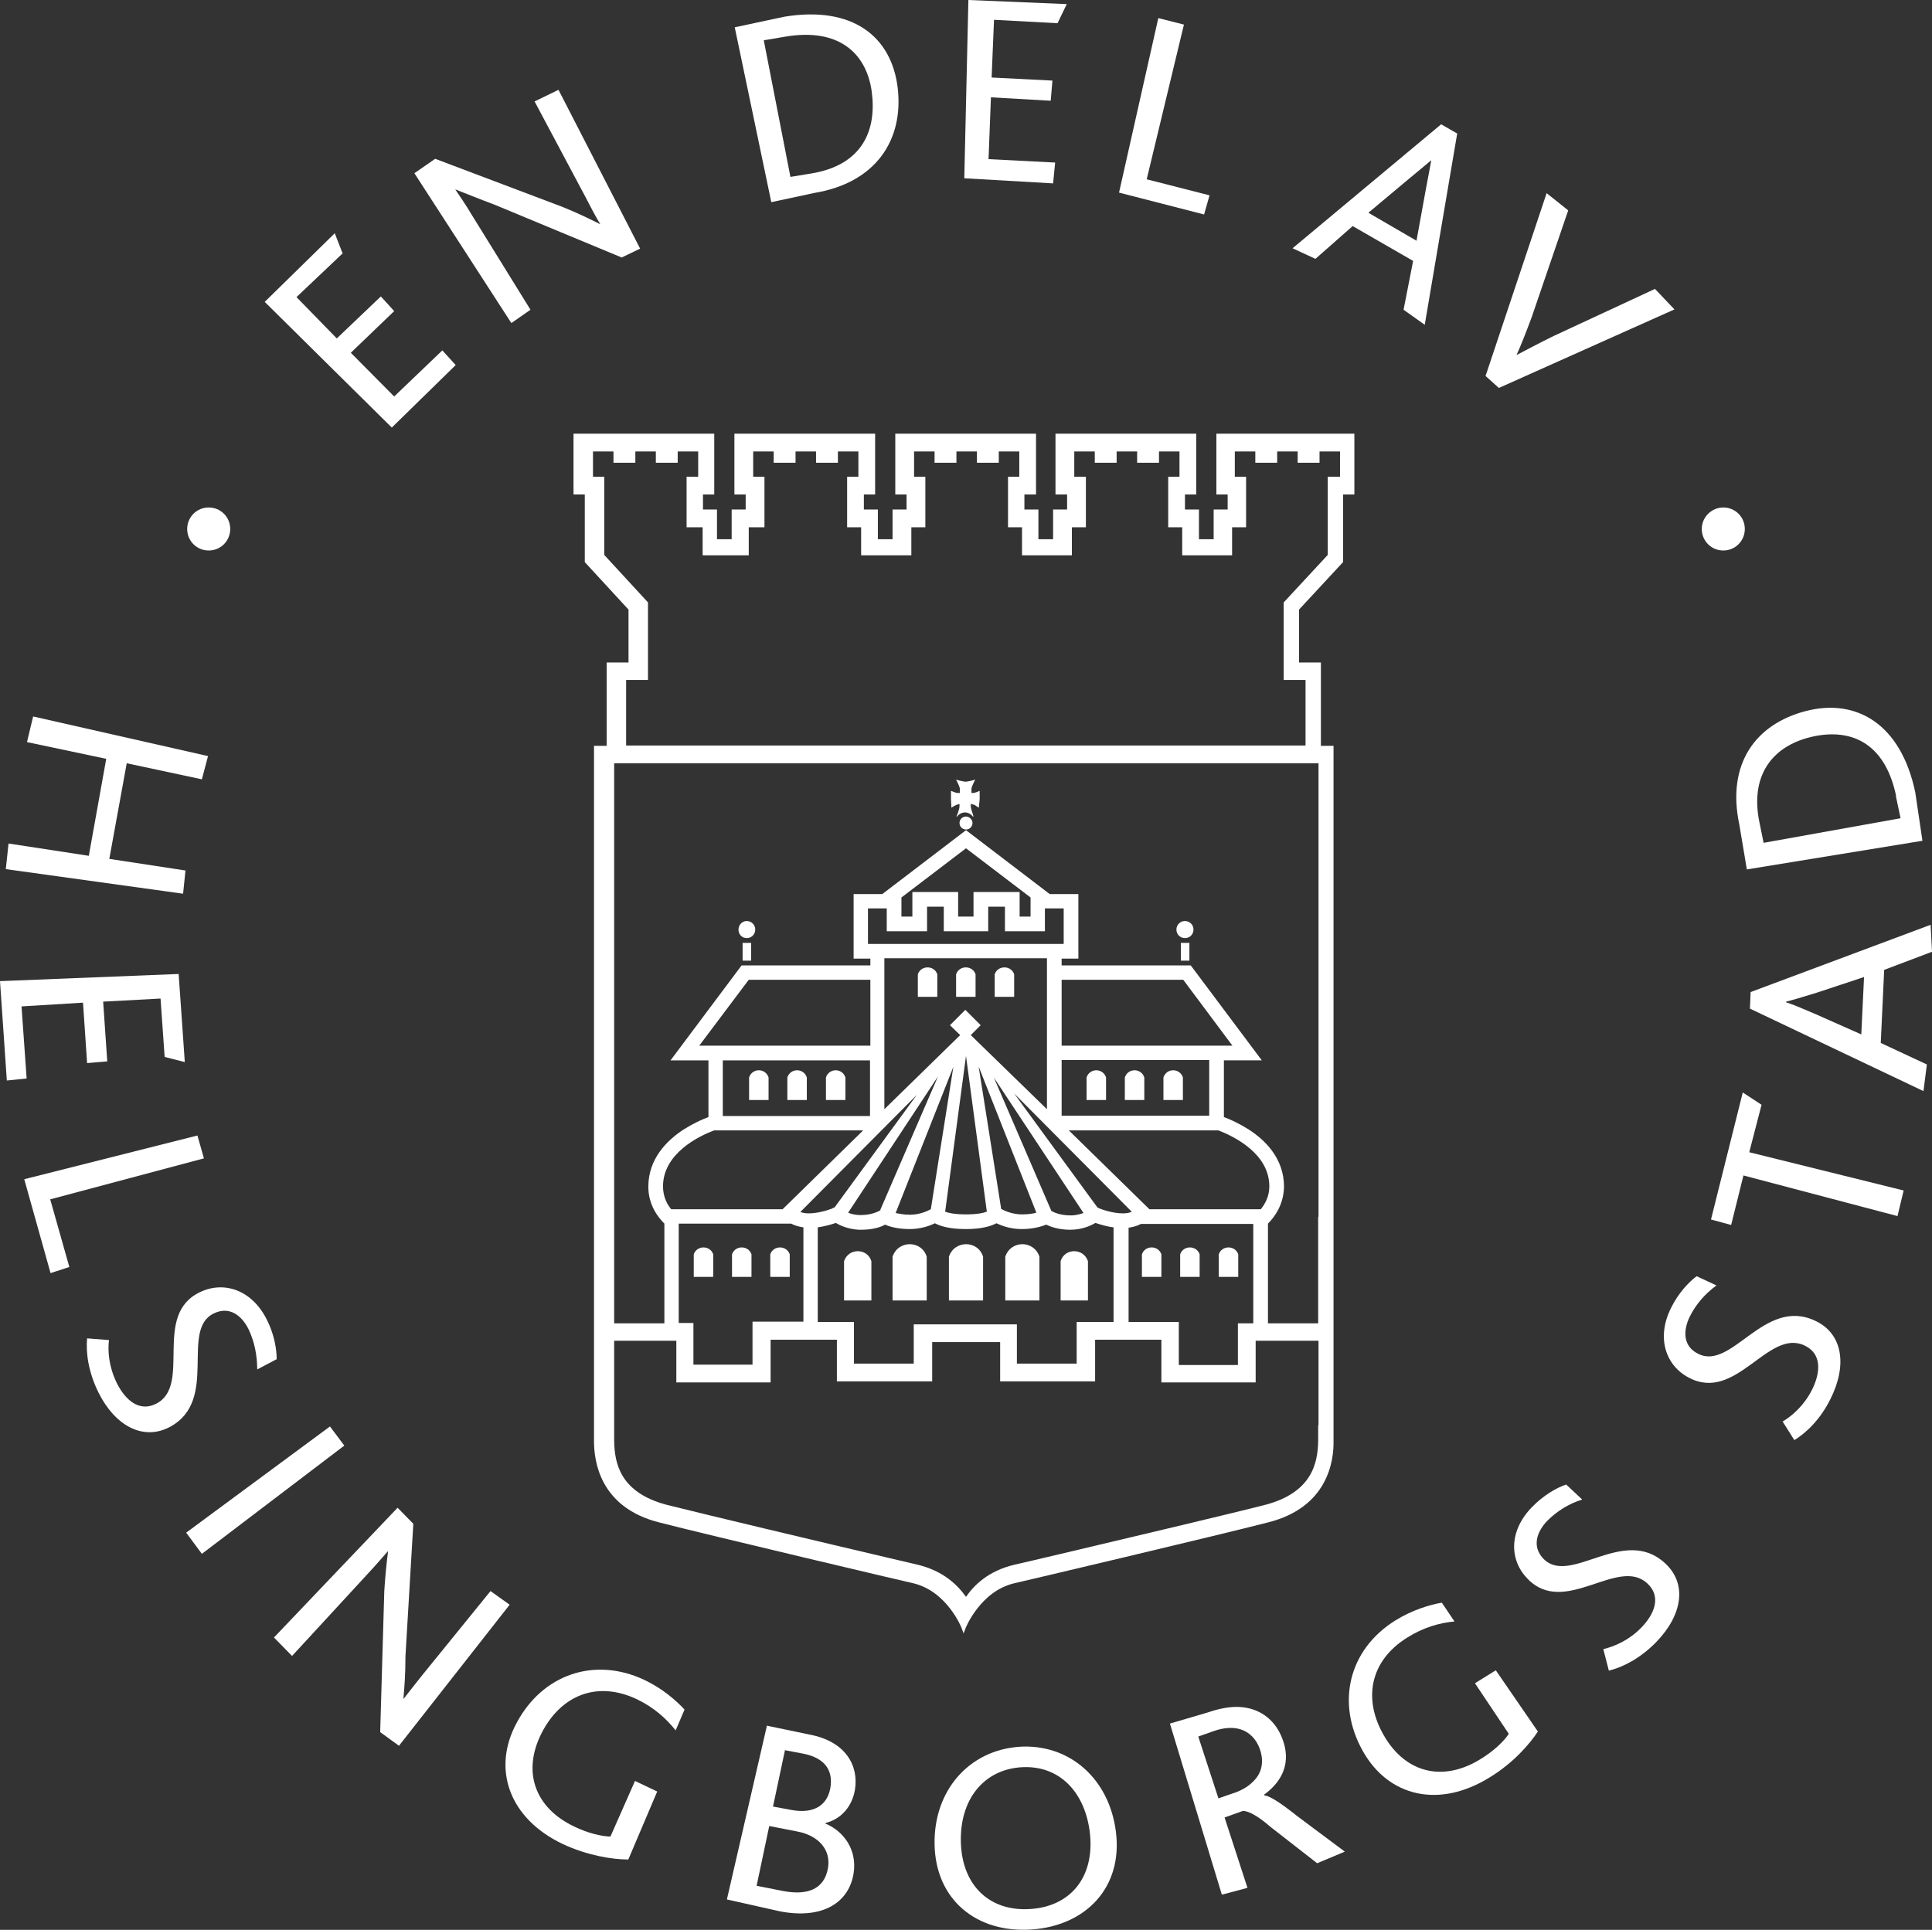 <?xml version="1.0" encoding="UTF-8"?>
<svg xmlns="http://www.w3.org/2000/svg" viewBox="0 0 56.56 56.51">
  <rect x="0" y="0" width="56.56" height="56.51" fill="#333333" stroke="none"/>
  <defs>
    <style>
      .cls-1 {
        fill: #fff;
      }
    </style>
  </defs>
  <g id="Text">
    <path class="cls-1" d="M51.23,29.54l.02-.49,5.27-1.97.04.79-1.4.53-.1,2.14,1.35.63-.1.78-5.09-2.42ZM54.57,28.61l-1.39.46c-.45.14-.69.21-.89.26v.02c.19.06.43.16.87.35l1.33.59.08-1.67Z"/>
    <path class="cls-1" d="M42.19,3.64l.47.27-.95,5.6-.62-.44.28-1.43-1.77-1.02-1.09.96-.67-.31,4.35-3.63ZM41.47,7.04l.26-1.43c.09-.46.13-.71.17-.91h-.01c-.15.13-.35.29-.72.6l-1.11.93,1.41.82Z"/>
    <path class="cls-1" d="M22.44,50.53l1.25.26c1.07.2,1.45.91,1.34,1.61-.08.5-.41.87-.86.98v.02c.58.25.92.81.82,1.45-.13.85-.89,1.36-2.15,1.12l-1.56-.35,1.17-5.08ZM23.17,53c.65.12,1.05-.13,1.14-.65.08-.48-.13-.87-.8-1l-.53-.1-.35,1.65.54.1ZM22.91,55.37c.72.14,1.22-.04,1.33-.67.09-.53-.27-.95-.9-1.07l-.82-.16-.37,1.75.76.15Z"/>
    <path class="cls-1" d="M51.14,25.46l-.22-1.31c-.38-1.79.48-2.95,1.95-3.33,1.48-.38,2.78.38,3.2,2.38l.21,1.42-5.15.84ZM55.51,23.31c-.34-1.63-1.4-1.99-2.49-1.73-1.13.27-1.8,1.12-1.51,2.51l.12.59,4.01-.72-.14-.66Z"/>
    <path class="cls-1" d="M21.51.8l1.45-.31c2-.33,3.14.58,3.32,2.08.18,1.52-.63,2.78-2.44,3.08l-1.26.27-1.07-5.12ZM23.75,5.08c1.52-.25,1.92-1.29,1.77-2.4-.16-1.15-.99-1.86-2.51-1.61l-.65.11.78,4,.61-.1Z"/>
    <polygon class="cls-1" points="5.23 28.52 5.41 31.1 4.82 30.95 4.7 29.24 3.02 29.33 3.14 31.08 2.55 31.13 2.43 29.36 .63 29.47 .78 31.58 .2 31.64 0 28.73 5.23 28.52"/>
    <polygon class="cls-1" points="28.35 0 31.23 .12 30.96 .68 29.1 .58 29.03 2.27 30.81 2.36 30.76 2.95 29.01 2.85 28.94 4.66 30.89 4.76 30.83 5.37 28.23 5.22 28.35 0"/>
    <polygon class="cls-1" points="7.75 8.84 9.8 6.83 10.03 7.42 8.68 8.7 9.86 9.91 11.15 8.68 11.54 9.11 10.27 10.33 11.54 11.61 12.95 10.26 13.34 10.69 11.47 12.52 7.75 8.84"/>
    <path class="cls-1" d="M45.03,50.69c-.25.39-.74.94-1.41,1.35-1.49.93-2.97.57-3.72-.76-.79-1.4-.43-2.97.95-3.83.5-.31,1.01-.46,1.36-.52l.37.55c-.43.04-.9.17-1.38.47-1.11.69-1.3,1.82-.68,2.88.64,1.1,1.74,1.36,2.84.67.37-.23.66-.5.81-.73l-.99-1.48.61-.38,1.23,1.79Z"/>
    <path class="cls-1" d="M18.38,54.45c-.46,0-1.19-.12-1.9-.45-1.58-.75-2.08-2.2-1.36-3.54.75-1.42,2.27-1.96,3.74-1.27.53.25.93.6,1.18.87l-.26.61c-.27-.34-.63-.67-1.13-.91-1.18-.56-2.23-.11-2.79.98-.58,1.13-.21,2.2.96,2.75.39.19.78.28,1.05.29l.72-1.63.65.31-.85,2Z"/>
    <polygon class="cls-1" points="6.09 22.14 5.91 22.82 3.71 22.35 3.2 25.15 5.43 25.49 5.36 26.17 .17 25.45 .25 24.7 2.6 25.06 3.11 22.22 .79 21.73 .97 20.98 6.09 22.14"/>
    <polygon class="cls-1" points="9.66 41.77 10.08 42.33 5.91 45.5 5.45 44.88 9.66 41.77"/>
    <polygon class="cls-1" points="5.78 33.25 5.97 33.92 1.47 35.12 2.03 37.1 1.48 37.28 .71 34.53 5.78 33.25"/>
    <polygon class="cls-1" points="33.91 .53 34.66 .72 33.57 5.25 35.41 5.72 35.25 6.28 32.76 5.64 33.91 .53"/>
    <path class="cls-1" d="M11.64,44.15l.46.47-.23,3.88c0,.52-.03.92-.06,1.24h.01c.17-.22.33-.42.56-.71l1.98-2.44.56.4-3.24,4.13-.55-.4.12-4.13c.03-.48.07-.84.11-1.16h-.01c-.16.18-.32.37-.58.65l-2.22,2.41-.53-.54,3.61-3.79Z"/>
    <path class="cls-1" d="M12.12,5.08l.62-.43,3.73,1.41c.47.19.81.36,1.09.5h.01c-.15-.25-.27-.48-.44-.81l-1.48-2.78.7-.34,2.39,4.65-.54.26-3.73-1.55c-.46-.17-.82-.32-1.13-.44h-.01c.14.21.29.42.48.74l1.72,2.78-.56.39-2.84-4.39Z"/>
    <path class="cls-1" d="M29.84,51.15c-1.46.1-2.51,1.27-2.48,2.86.03,1.62,1.23,2.6,2.84,2.49,1.59-.11,2.67-1.23,2.47-2.85-.19-1.56-1.36-2.6-2.84-2.5ZM30.16,55.9c-1.18.08-1.99-.68-2.03-1.94-.04-1.26.66-2.13,1.75-2.21,1.15-.08,1.9.75,2.03,1.95.13,1.26-.56,2.12-1.74,2.2Z"/>
    <path class="cls-1" d="M37.93,53.14c-.44-.34-.73-.54-.92-.57v-.02c.56-.41.79-.97.53-1.64-.17-.45-.52-.8-1.04-.9-.3-.06-.67-.03-1.16.14l-1.09.32,1.52,5.01.75-.2-.67-2.06.53-.19c.16-.01.44.14.82.47l1.36,1.06.81-.34-1.46-1.09ZM36.13,52.5l-.46.16-.59-1.81.45-.16c.35-.12.6-.11.79-.05.26.08.46.29.56.57.13.36.06.68-.14.9-.15.17-.33.29-.6.39Z"/>
    <path class="cls-1" d="M46.94,48.29c.33-.08.75-.26,1.11-.63.39-.4.59-.91.18-1.29-.86-.81-2.42.99-3.51-.14-.53-.54-.56-1.39.13-2.1.34-.35.73-.57,1-.66l.47.44c-.39.12-.74.34-1.02.62-.3.31-.47.75-.11,1.12.79.79,2.34-.99,3.55.12.66.6.52,1.52-.26,2.32-.46.47-.97.73-1.38.83l-.16-.62Z"/>
    <path class="cls-1" d="M3.19,39.24c-.04.34,0,.79.23,1.26.25.5.66.86,1.16.6,1.05-.55-.14-2.61,1.29-3.27.68-.32,1.5-.07,1.94.81.22.43.29.87.29,1.16l-.57.3c0-.41-.08-.81-.25-1.17-.19-.39-.55-.7-1.02-.47-1,.48.16,2.54-1.28,3.32-.78.42-1.61-.02-2.1-1.01-.29-.59-.37-1.15-.33-1.58l.64.05Z"/>
    <path class="cls-1" d="M52.18,41.63c.29-.17.64-.48.87-.94.25-.5.29-1.05-.22-1.29-1.07-.51-2,1.68-3.39.94-.67-.35-.96-1.16-.52-2.04.21-.43.52-.76.75-.93l.58.27c-.33.24-.6.55-.78.91-.19.39-.22.86.24,1.09.99.51,1.93-1.66,3.42-.97.81.37.96,1.29.46,2.29-.29.59-.7.99-1.06,1.21l-.34-.54Z"/>
    <polygon class="cls-1" points="51.04 34.42 50.68 35.87 50.09 35.71 51.02 31.99 51.57 32.35 51.21 33.74 55.73 34.86 55.55 35.61 51.04 34.42"/>
    <path class="cls-1" d="M45.27,5.65l.64.51-1.07,3.13c-.16.43-.3.79-.44,1.1h.01c.29-.15.62-.33,1.07-.55l2.97-1.38.57.6-5.14,2.3-.39-.35,1.79-5.36Z"/>
    <path class="cls-1" d="M51.08,15.49c0-.35-.28-.63-.63-.63h0c-.34,0-.63.28-.63.63h0c0,.35.28.63.63.63h0c.35,0,.63-.28.63-.63h0Z"/>
    <path class="cls-1" d="M5.48,15.49c0,.35.28.63.63.63h0c.35,0,.63-.28.63-.63h0c0-.35-.28-.63-.63-.63h0c-.35,0-.63.28-.63.63h0Z"/>
  </g>
  <g id="Vapen">
    <path class="cls-1" d="M28.28,24.29c.11,0,.19-.09.19-.19s-.09-.19-.19-.19-.19.08-.19.19.09.19.19.19"/>
    <path class="cls-1" d="M28.64,23.18s-.09.03-.13.04h0s-.03,0-.05,0c0,0-.01,0-.02,0,0-.03,0-.08,0-.12,0-.05.06-.17.06-.17l.05-.1-.11.03s-.13.03-.17.03c-.04,0-.17-.03-.17-.03l-.11-.03.05.1s.06.12.06.17c0,.04,0,.09,0,.12h-.02s-.04,0-.05,0c-.04,0-.13-.04-.13-.04l-.06-.02v.23c0,.06.01.19.01.19v.07s.07-.04.07-.04c0,0,.07-.04.1-.05.02,0,.05-.01.07-.02v.02s0,.04,0,.06c0,.05-.06.22-.06.22l-.03.07h.02c.05-.07.14-.12.23-.12s.18.05.23.12h.02s-.02-.07-.02-.07c0,0-.06-.17-.06-.22,0-.02,0-.04,0-.06v-.02s.05.01.07.02c.04,0,.1.05.1.05l.07.04v-.07s.02-.13.02-.19v-.23l-.06.02h0Z"/>
    <path class="cls-1" d="M21.86,26.97c.14,0,.25.11.25.25s-.11.25-.25.25-.24-.11-.24-.25.11-.25.24-.25"/>
    <polygon class="cls-1" points="21.99 27.61 21.74 27.61 21.74 28.13 21.99 28.13 21.99 27.61 21.99 27.61"/>
    <path class="cls-1" d="M34.69,26.97c.14,0,.25.11.25.25s-.11.25-.25.25-.25-.11-.25-.25.11-.25.25-.25"/>
    <polygon class="cls-1" points="34.82 27.61 34.57 27.61 34.57 28.13 34.82 28.13 34.82 27.61 34.82 27.61"/>
    <path class="cls-1" d="M25.51,38.08h-.8v-1.15c.13-.39.68-.39.8,0v1.15h0Z"/>
    <path class="cls-1" d="M28.78,38.08h-1v-1.28c.16-.49.85-.49,1,0v1.28h0Z"/>
    <path class="cls-1" d="M27.13,38.08h-1v-1.28c.16-.49.85-.49,1,0v1.28h0Z"/>
    <path class="cls-1" d="M31.05,38.08h.8v-1.15c-.13-.39-.68-.39-.8,0v1.15h0Z"/>
    <path class="cls-1" d="M29.43,38.08h1v-1.28c-.16-.49-.84-.49-1,0v1.28h0Z"/>
    <path class="cls-1" d="M20.88,37.39h-.57v-.66c.09-.27.48-.27.57,0v.66h0Z"/>
    <path class="cls-1" d="M22,37.39h-.57v-.66c.09-.27.48-.27.57,0v.66h0Z"/>
    <path class="cls-1" d="M23.12,37.39h-.57v-.66c.09-.27.48-.27.57,0v.66h0Z"/>
    <path class="cls-1" d="M34,37.39h-.57v-.66c.09-.27.48-.27.57,0v.66h0Z"/>
    <path class="cls-1" d="M35.12,37.39h-.57v-.66c.09-.27.48-.27.57,0v.66h0Z"/>
    <path class="cls-1" d="M36.25,37.39h-.57v-.66c.09-.27.48-.27.57,0v.66h0Z"/>
    <path class="cls-1" d="M22.5,32.21h-.57v-.66c.09-.28.48-.28.57,0v.66h0Z"/>
    <path class="cls-1" d="M23.62,32.21h-.57v-.66c.09-.28.48-.28.57,0v.66h0Z"/>
    <path class="cls-1" d="M24.75,32.21h-.57v-.66c.09-.28.48-.28.57,0v.66h0Z"/>
    <path class="cls-1" d="M32.38,32.21h-.57v-.66c.09-.28.48-.28.57,0v.66h0Z"/>
    <path class="cls-1" d="M33.5,32.21h-.57v-.66c.09-.28.48-.28.57,0v.66h0Z"/>
    <path class="cls-1" d="M34.63,32.21h-.57v-.66c.09-.28.48-.28.57,0v.66h0Z"/>
    <path class="cls-1" d="M27.44,29.19h-.57v-.66c.09-.27.48-.27.57,0v.66h0Z"/>
    <path class="cls-1" d="M28.56,29.19h-.57v-.66c.09-.27.48-.27.57,0v.66h0Z"/>
    <path class="cls-1" d="M29.69,29.19h-.57v-.66c.09-.27.48-.27.57,0v.66h0Z"/>
    <path class="cls-1" d="M35.61,12.7v1.78h.33v.44h-.41v.87h-.43v-.87s-.41,0-.41,0v-.44h.33v-1.78h-4.12v1.78h.34v.44h-.41v.87h-.43v-.87s-.41,0-.41,0v-.44h.34v-1.78h-4.12v1.78h.33v.44h-.41v.87h-.43v-.87h-.41v-.44h.33v-1.78h-4.12v1.78h.33v.44h-.41v.87h-.43v-.87h-.41v-.44h.33v-1.78h-4.12v1.78h.33v1.98l1.28,1.39v1.55h-.64v2.44h-.37v20.36c0,.57.16,1.94,1.91,2.38,1.35.35,7.37,1.77,7.43,1.78.99.23,1.42,1.3,1.42,1.31l.06.16.06-.16s.43-1.08,1.43-1.31c.06-.01,6.07-1.43,7.42-1.78,1.76-.44,1.93-1.81,1.92-2.38v-20.36h-.37v-2.44h-.64v-1.55l1.27-1.37.02-.02v-1.98h.33v-1.78h-4.12ZM38.59,41.73v.46c-.01.68-.2,1.51-1.53,1.87-1.01.26-4.14,1-6,1.44-.64.15-1.14.27-1.37.32-.75.18-1.17.59-1.41.94-.24-.34-.66-.76-1.41-.94l-.85-.2c-1.75-.41-5.41-1.28-6.52-1.56-1.33-.36-1.51-1.19-1.52-1.87v-.46c0-.37,0-.98,0-2.47h1.82v1.22h2.76v-1.25h1.94v1.22h2.79v-1.15h1.99v1.15h2.78v-1.22h1.94v1.25h2.76v-1.22h1.84c0,1.49,0,2.1,0,2.47ZM27.14,27.27v-.72h.49v.72h1.3v-.72h.49v.72h1.17v-.67h.55v1.04h-5.73v-1.04h.55v.67h1.17ZM28.5,26.12v.72h-.45v-.72s-1.34,0-1.34,0v.72h-.32v-.56l1.89-1.44,1.89,1.44v.56h-.32s0-.72,0-.72h-1.34ZM25.9,28.06h4.75v4.42l-2.23-2.17.29-.29-.45-.45-.45.45.3.29-2.22,2.17v-4.42ZM33.04,38.71v-2.76c.13-.02.25-.05.36-.11h3.29v2.91h-.45v1.22h-1.73v-1.26h-1.47ZM33.65,35.41l-2.36-2.31h4.38c.46.18,1.49.68,1.49,1.64,0,.3-.13.52-.25.67h-3.26ZM35.4,31.04v1.63h-4.32v-1.63h4.32ZM31.08,30.62v-1.93h3.56l1.44,1.93h-5.01ZM33.12,35.49c-.08.03-.16.04-.25.04-.28,0-.61-.11-.67-.14-.03-.01-.05-.02-.07-.03l-2.44-3.34,3.44,3.46ZM26.75,38.78v1.15h-1.75v-1.22h-1.06v-2.77c.2-.03.39-.08.53-.13.13.08.36.18.67.2h.07c.35,0,.58-.08.7-.15.13.06.38.13.72.13.33,0,.6-.1.74-.17.15.08.42.17.9.17h.01c.47,0,.74-.09.89-.17.15.07.41.17.74.17.35,0,.59-.08.72-.13.12.06.36.15.7.15.35,0,.6-.12.74-.2.18.06.36.11.53.13v2.77h-1.08v1.22h-1.75v-1.15h-3.03ZM28.28,30.92l.61,4.56c-.1.04-.29.08-.61.08-.32,0-.51-.04-.61-.08l.61-4.56ZM30.34,35.51c-.1.03-.24.05-.42.05-.29,0-.52-.11-.61-.16l-.66-4.17,1.69,4.28ZM29.08,31.53l2.64,3.99c-.09.03-.22.07-.37.07-.35,0-.53-.11-.57-.13h0s-1.69-3.92-1.69-3.92ZM27.25,35.41c-.08.04-.31.16-.61.16-.18,0-.32-.03-.42-.05l1.69-4.28-.66,4.17ZM25.78,35.44h-.01s-.21.14-.57.14c-.15,0-.28-.03-.37-.07l2.63-3.99-1.69,3.91ZM26.87,32.02l-2.44,3.34h-.02s-.03.02-.05.03c-.18.07-.46.14-.68.14-.09,0-.17-.01-.25-.04l3.44-3.46ZM19.87,38.74v-2.91h3.29c.11.06.23.09.36.11v2.76h-1.49v1.26h-1.73v-1.22h-.43ZM25.47,32.68h-4.31v-1.63h4.31v1.63ZM25.47,30.62h-5l1.45-1.93h3.56v1.93ZM25.27,33.1l-2.36,2.31h-3.26c-.12-.14-.24-.37-.24-.67,0-.96,1.04-1.47,1.5-1.64h4.37ZM38.59,35.63v3.12h-1.47v-2.92c.18-.18.46-.54.47-1.08,0-.84-.57-1.38-1.04-1.68-.27-.17-.53-.29-.72-.36v-1.66h1.11l-2.08-2.78h-3.78v-.2h.49v-1.89h-.84l-2.41-1.84-.04-.03-2.45,1.87h-.84v1.89h.49v.2h-3.77l-2.08,2.78h1.11v1.66c-.19.07-.45.19-.72.36-.48.31-1.04.85-1.04,1.68,0,.54.29.9.47,1.08v2.92h-1.47c0-.8,0-1.81,0-3.12,0-2.84,0-7.03,0-13.28h20.62v13.28ZM39.2,13.96h-.33v2.29l-1.27,1.37-.02.02v2.27h.64v1.92h-19.89v-1.92h.64v-2.27l-1.28-1.39v-2.29h-.33v-.74h.6v.33h.64v-.33h.6v.33h.64v-.33h.6v.74h-.34v1.48h.47v.82h1.35v-.82h.46v-1.48h-.33v-.74h.6v.33h.64v-.33h.6v.33h.64v-.33h.6v.74h-.33v1.48h.41v.82h1.47v-.82h.41v-1.48h-.33v-.74h.6v.33h.64v-.33h.6v.33h.64v-.33h.6v.74h-.33v1.48h.41v.82h1.46v-.82h.41v-1.48h-.34v-.74h.6v.33h.64v-.33h.6v.33h.64v-.33h.6v.74h-.33v1.48h.41v.82h1.46v-.82h.41v-1.48h-.33v-.74h.6v.33h.64v-.33h.6v.33h.64v-.33h.6v.74Z"/>
  </g>
</svg>